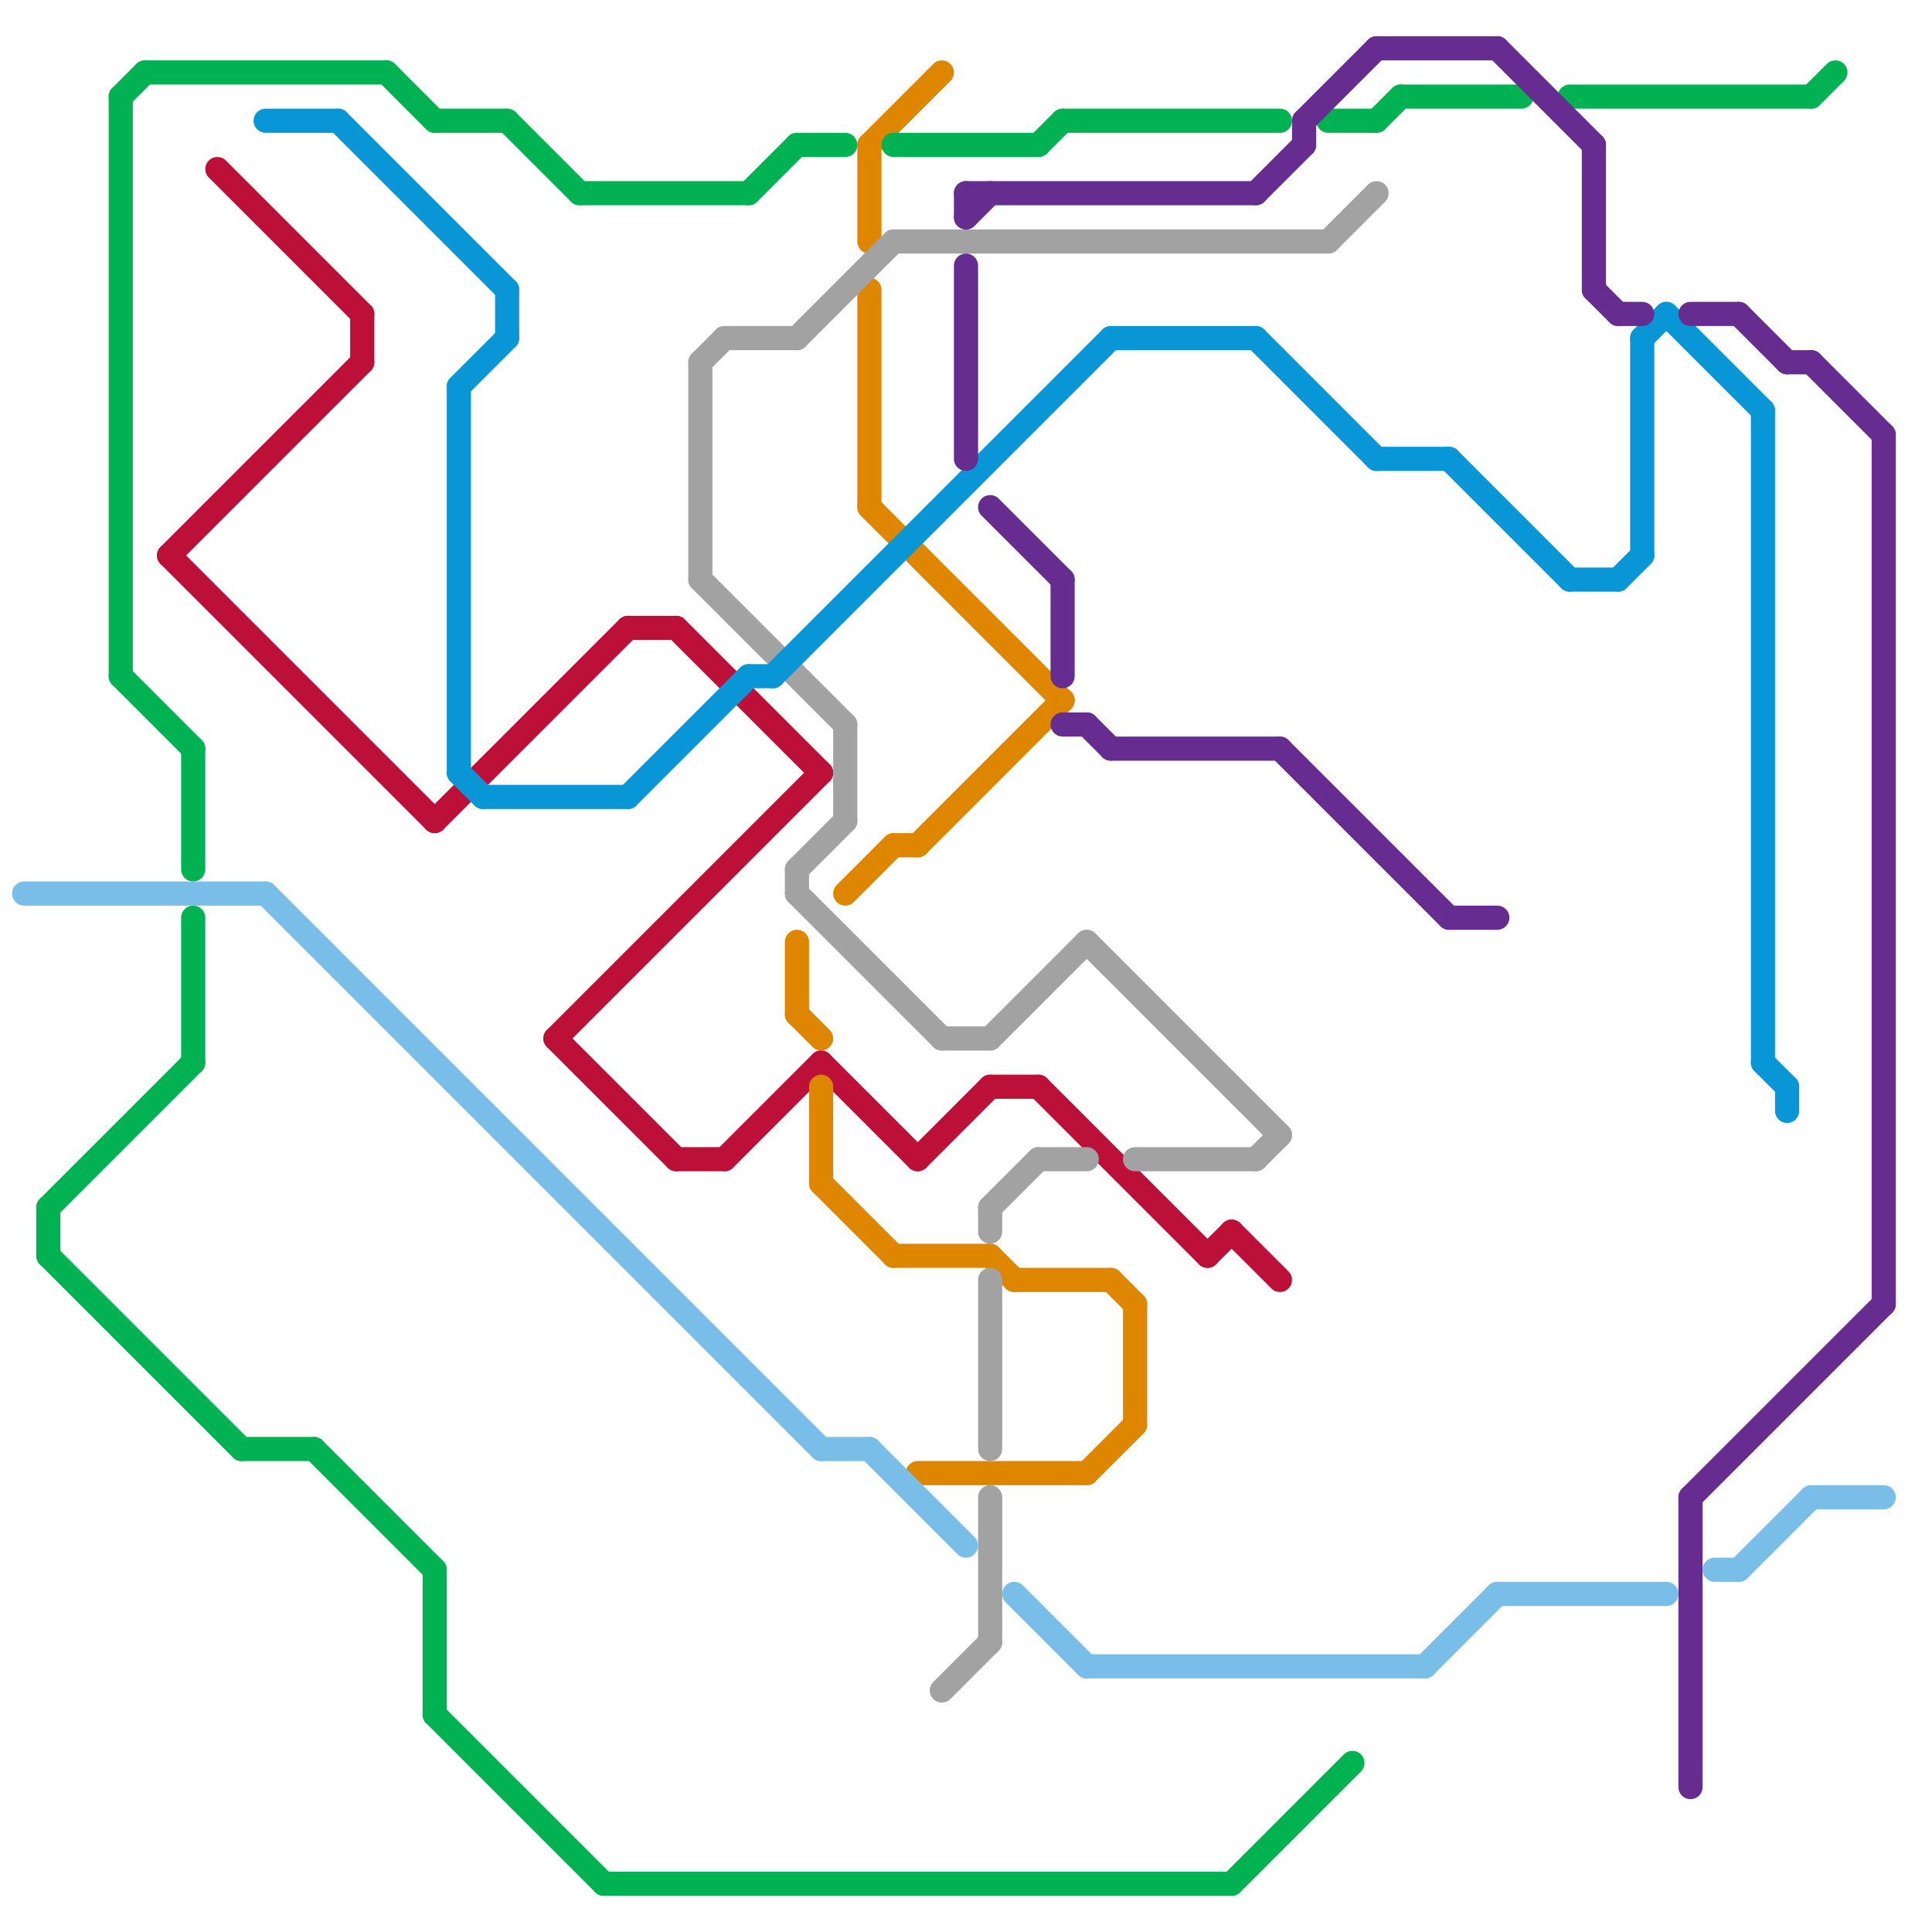 
<svg version="1.1" xmlns="http://www.w3.org/2000/svg" viewBox="0 0 80 80">
<style>text { font: 1px Helvetica; font-weight: 600; white-space: pre; dominant-baseline: central; } line { stroke-width: 1; fill: none; stroke-linecap: round; stroke-linejoin: round; } .c0 { stroke: #bd1038 } .c1 { stroke: #df8600 } .c2 { stroke: #a2a2a2 } .c3 { stroke: #00b251 } .c4 { stroke: #0896d7 } .c5 { stroke: #662c90 } .c6 { stroke: #79bde9 } .w1 { stroke-width: 1; }</style><defs><g id="wm-xf"><circle r="1.2" fill="#000"/><circle r="0.9" fill="#fff"/><circle r="0.6" fill="#000"/><circle r="0.3" fill="#fff"/></g><g id="wm"><circle r="0.6" fill="#000"/><circle r="0.3" fill="#fff"/></g><g id="csm-79bde9"><circle r="0.4" fill="#79bde9"/><circle r="0.2" fill="#fff"/></g></defs><line class="c0 " x1="7" y1="23" x2="15" y2="15"/><line class="c0 " x1="26" y1="26" x2="28" y2="26"/><line class="c0 " x1="18" y1="34" x2="26" y2="26"/><line class="c0 " x1="38" y1="48" x2="41" y2="45"/><line class="c0 " x1="50" y1="52" x2="51" y2="51"/><line class="c0 " x1="23" y1="43" x2="34" y2="32"/><line class="c0 " x1="9" y1="7" x2="15" y2="13"/><line class="c0 " x1="34" y1="44" x2="38" y2="48"/><line class="c0 " x1="43" y1="45" x2="50" y2="52"/><line class="c0 " x1="7" y1="23" x2="18" y2="34"/><line class="c0 " x1="51" y1="51" x2="53" y2="53"/><line class="c0 " x1="30" y1="48" x2="34" y2="44"/><line class="c0 " x1="23" y1="43" x2="28" y2="48"/><line class="c0 " x1="28" y1="48" x2="30" y2="48"/><line class="c0 " x1="28" y1="26" x2="34" y2="32"/><line class="c0 " x1="41" y1="45" x2="43" y2="45"/><line class="c0 " x1="15" y1="13" x2="15" y2="15"/><line class="c1 " x1="38" y1="61" x2="45" y2="61"/><line class="c1 " x1="34" y1="49" x2="37" y2="52"/><line class="c1 " x1="47" y1="54" x2="47" y2="59"/><line class="c1 " x1="35" y1="37" x2="37" y2="35"/><line class="c1 " x1="36" y1="12" x2="36" y2="21"/><line class="c1 " x1="45" y1="61" x2="47" y2="59"/><line class="c1 " x1="33" y1="39" x2="33" y2="42"/><line class="c1 " x1="33" y1="42" x2="34" y2="43"/><line class="c1 " x1="36" y1="21" x2="44" y2="29"/><line class="c1 " x1="46" y1="53" x2="47" y2="54"/><line class="c1 " x1="34" y1="45" x2="34" y2="49"/><line class="c1 " x1="36" y1="6" x2="36" y2="10"/><line class="c1 " x1="41" y1="52" x2="42" y2="53"/><line class="c1 " x1="42" y1="53" x2="46" y2="53"/><line class="c1 " x1="37" y1="35" x2="38" y2="35"/><line class="c1 " x1="38" y1="35" x2="44" y2="29"/><line class="c1 " x1="37" y1="52" x2="41" y2="52"/><line class="c1 " x1="36" y1="6" x2="39" y2="3"/><line class="c2 " x1="39" y1="43" x2="41" y2="43"/><line class="c2 " x1="41" y1="43" x2="45" y2="39"/><line class="c2 " x1="47" y1="48" x2="52" y2="48"/><line class="c2 " x1="33" y1="14" x2="37" y2="10"/><line class="c2 " x1="35" y1="30" x2="35" y2="34"/><line class="c2 " x1="29" y1="24" x2="35" y2="30"/><line class="c2 " x1="37" y1="10" x2="55" y2="10"/><line class="c2 " x1="41" y1="50" x2="41" y2="51"/><line class="c2 " x1="52" y1="48" x2="53" y2="47"/><line class="c2 " x1="55" y1="10" x2="57" y2="8"/><line class="c2 " x1="41" y1="62" x2="41" y2="68"/><line class="c2 " x1="39" y1="70" x2="41" y2="68"/><line class="c2 " x1="41" y1="50" x2="43" y2="48"/><line class="c2 " x1="33" y1="36" x2="33" y2="37"/><line class="c2 " x1="33" y1="37" x2="39" y2="43"/><line class="c2 " x1="29" y1="15" x2="30" y2="14"/><line class="c2 " x1="45" y1="39" x2="53" y2="47"/><line class="c2 " x1="43" y1="48" x2="45" y2="48"/><line class="c2 " x1="33" y1="36" x2="35" y2="34"/><line class="c2 " x1="29" y1="15" x2="29" y2="24"/><line class="c2 " x1="41" y1="53" x2="41" y2="60"/><line class="c2 " x1="30" y1="14" x2="33" y2="14"/><line class="c3 " x1="65" y1="4" x2="75" y2="4"/><line class="c3 " x1="13" y1="60" x2="18" y2="65"/><line class="c3 " x1="18" y1="5" x2="21" y2="5"/><line class="c3 " x1="2" y1="50" x2="2" y2="52"/><line class="c3 " x1="5" y1="28" x2="8" y2="31"/><line class="c3 " x1="5" y1="4" x2="6" y2="3"/><line class="c3 " x1="18" y1="71" x2="25" y2="78"/><line class="c3 " x1="57" y1="5" x2="58" y2="4"/><line class="c3 " x1="24" y1="8" x2="31" y2="8"/><line class="c3 " x1="8" y1="38" x2="8" y2="44"/><line class="c3 " x1="8" y1="31" x2="8" y2="36"/><line class="c3 " x1="16" y1="3" x2="18" y2="5"/><line class="c3 " x1="25" y1="78" x2="51" y2="78"/><line class="c3 " x1="5" y1="4" x2="5" y2="28"/><line class="c3 " x1="31" y1="8" x2="33" y2="6"/><line class="c3 " x1="37" y1="6" x2="43" y2="6"/><line class="c3 " x1="55" y1="5" x2="57" y2="5"/><line class="c3 " x1="51" y1="78" x2="56" y2="73"/><line class="c3 " x1="44" y1="5" x2="53" y2="5"/><line class="c3 " x1="10" y1="60" x2="13" y2="60"/><line class="c3 " x1="18" y1="65" x2="18" y2="71"/><line class="c3 " x1="75" y1="4" x2="76" y2="3"/><line class="c3 " x1="2" y1="50" x2="8" y2="44"/><line class="c3 " x1="2" y1="52" x2="10" y2="60"/><line class="c3 " x1="6" y1="3" x2="16" y2="3"/><line class="c3 " x1="21" y1="5" x2="24" y2="8"/><line class="c3 " x1="33" y1="6" x2="35" y2="6"/><line class="c3 " x1="58" y1="4" x2="63" y2="4"/><line class="c3 " x1="43" y1="6" x2="44" y2="5"/><line class="c4 " x1="74" y1="45" x2="74" y2="46"/><line class="c4 " x1="14" y1="5" x2="21" y2="12"/><line class="c4 " x1="31" y1="28" x2="32" y2="28"/><line class="c4 " x1="57" y1="19" x2="60" y2="19"/><line class="c4 " x1="67" y1="24" x2="68" y2="23"/><line class="c4 " x1="60" y1="19" x2="65" y2="24"/><line class="c4 " x1="21" y1="12" x2="21" y2="14"/><line class="c4 " x1="20" y1="33" x2="26" y2="33"/><line class="c4 " x1="68" y1="14" x2="69" y2="13"/><line class="c4 " x1="69" y1="13" x2="73" y2="17"/><line class="c4 " x1="19" y1="32" x2="20" y2="33"/><line class="c4 " x1="11" y1="5" x2="14" y2="5"/><line class="c4 " x1="26" y1="33" x2="31" y2="28"/><line class="c4 " x1="68" y1="14" x2="68" y2="23"/><line class="c4 " x1="19" y1="16" x2="19" y2="32"/><line class="c4 " x1="73" y1="17" x2="73" y2="44"/><line class="c4 " x1="32" y1="28" x2="46" y2="14"/><line class="c4 " x1="19" y1="16" x2="21" y2="14"/><line class="c4 " x1="73" y1="44" x2="74" y2="45"/><line class="c4 " x1="65" y1="24" x2="67" y2="24"/><line class="c4 " x1="52" y1="14" x2="57" y2="19"/><line class="c4 " x1="46" y1="14" x2="52" y2="14"/><line class="c5 " x1="44" y1="30" x2="45" y2="30"/><line class="c5 " x1="40" y1="11" x2="40" y2="19"/><line class="c5 " x1="45" y1="30" x2="46" y2="31"/><line class="c5 " x1="40" y1="8" x2="40" y2="9"/><line class="c5 " x1="40" y1="8" x2="52" y2="8"/><line class="c5 " x1="40" y1="9" x2="41" y2="8"/><line class="c5 " x1="62" y1="2" x2="66" y2="6"/><line class="c5 " x1="60" y1="38" x2="62" y2="38"/><line class="c5 " x1="74" y1="15" x2="75" y2="15"/><line class="c5 " x1="46" y1="31" x2="53" y2="31"/><line class="c5 " x1="41" y1="21" x2="44" y2="24"/><line class="c5 " x1="52" y1="8" x2="54" y2="6"/><line class="c5 " x1="57" y1="2" x2="62" y2="2"/><line class="c5 " x1="75" y1="15" x2="78" y2="18"/><line class="c5 " x1="53" y1="31" x2="60" y2="38"/><line class="c5 " x1="66" y1="12" x2="67" y2="13"/><line class="c5 " x1="54" y1="5" x2="57" y2="2"/><line class="c5 " x1="72" y1="13" x2="74" y2="15"/><line class="c5 " x1="70" y1="13" x2="72" y2="13"/><line class="c5 " x1="78" y1="18" x2="78" y2="54"/><line class="c5 " x1="54" y1="5" x2="54" y2="6"/><line class="c5 " x1="66" y1="6" x2="66" y2="12"/><line class="c5 " x1="44" y1="24" x2="44" y2="28"/><line class="c5 " x1="70" y1="62" x2="70" y2="74"/><line class="c5 " x1="70" y1="62" x2="78" y2="54"/><line class="c5 " x1="67" y1="13" x2="68" y2="13"/><line class="c6 " x1="1" y1="37" x2="11" y2="37"/><line class="c6 " x1="75" y1="62" x2="78" y2="62"/><line class="c6 " x1="59" y1="69" x2="62" y2="66"/><line class="c6 " x1="62" y1="66" x2="69" y2="66"/><line class="c6 " x1="71" y1="65" x2="72" y2="65"/><line class="c6 " x1="45" y1="69" x2="59" y2="69"/><line class="c6 " x1="11" y1="37" x2="34" y2="60"/><line class="c6 " x1="34" y1="60" x2="36" y2="60"/><line class="c6 " x1="72" y1="65" x2="75" y2="62"/><line class="c6 " x1="36" y1="60" x2="40" y2="64"/><line class="c6 " x1="42" y1="66" x2="45" y2="69"/>
</svg>
